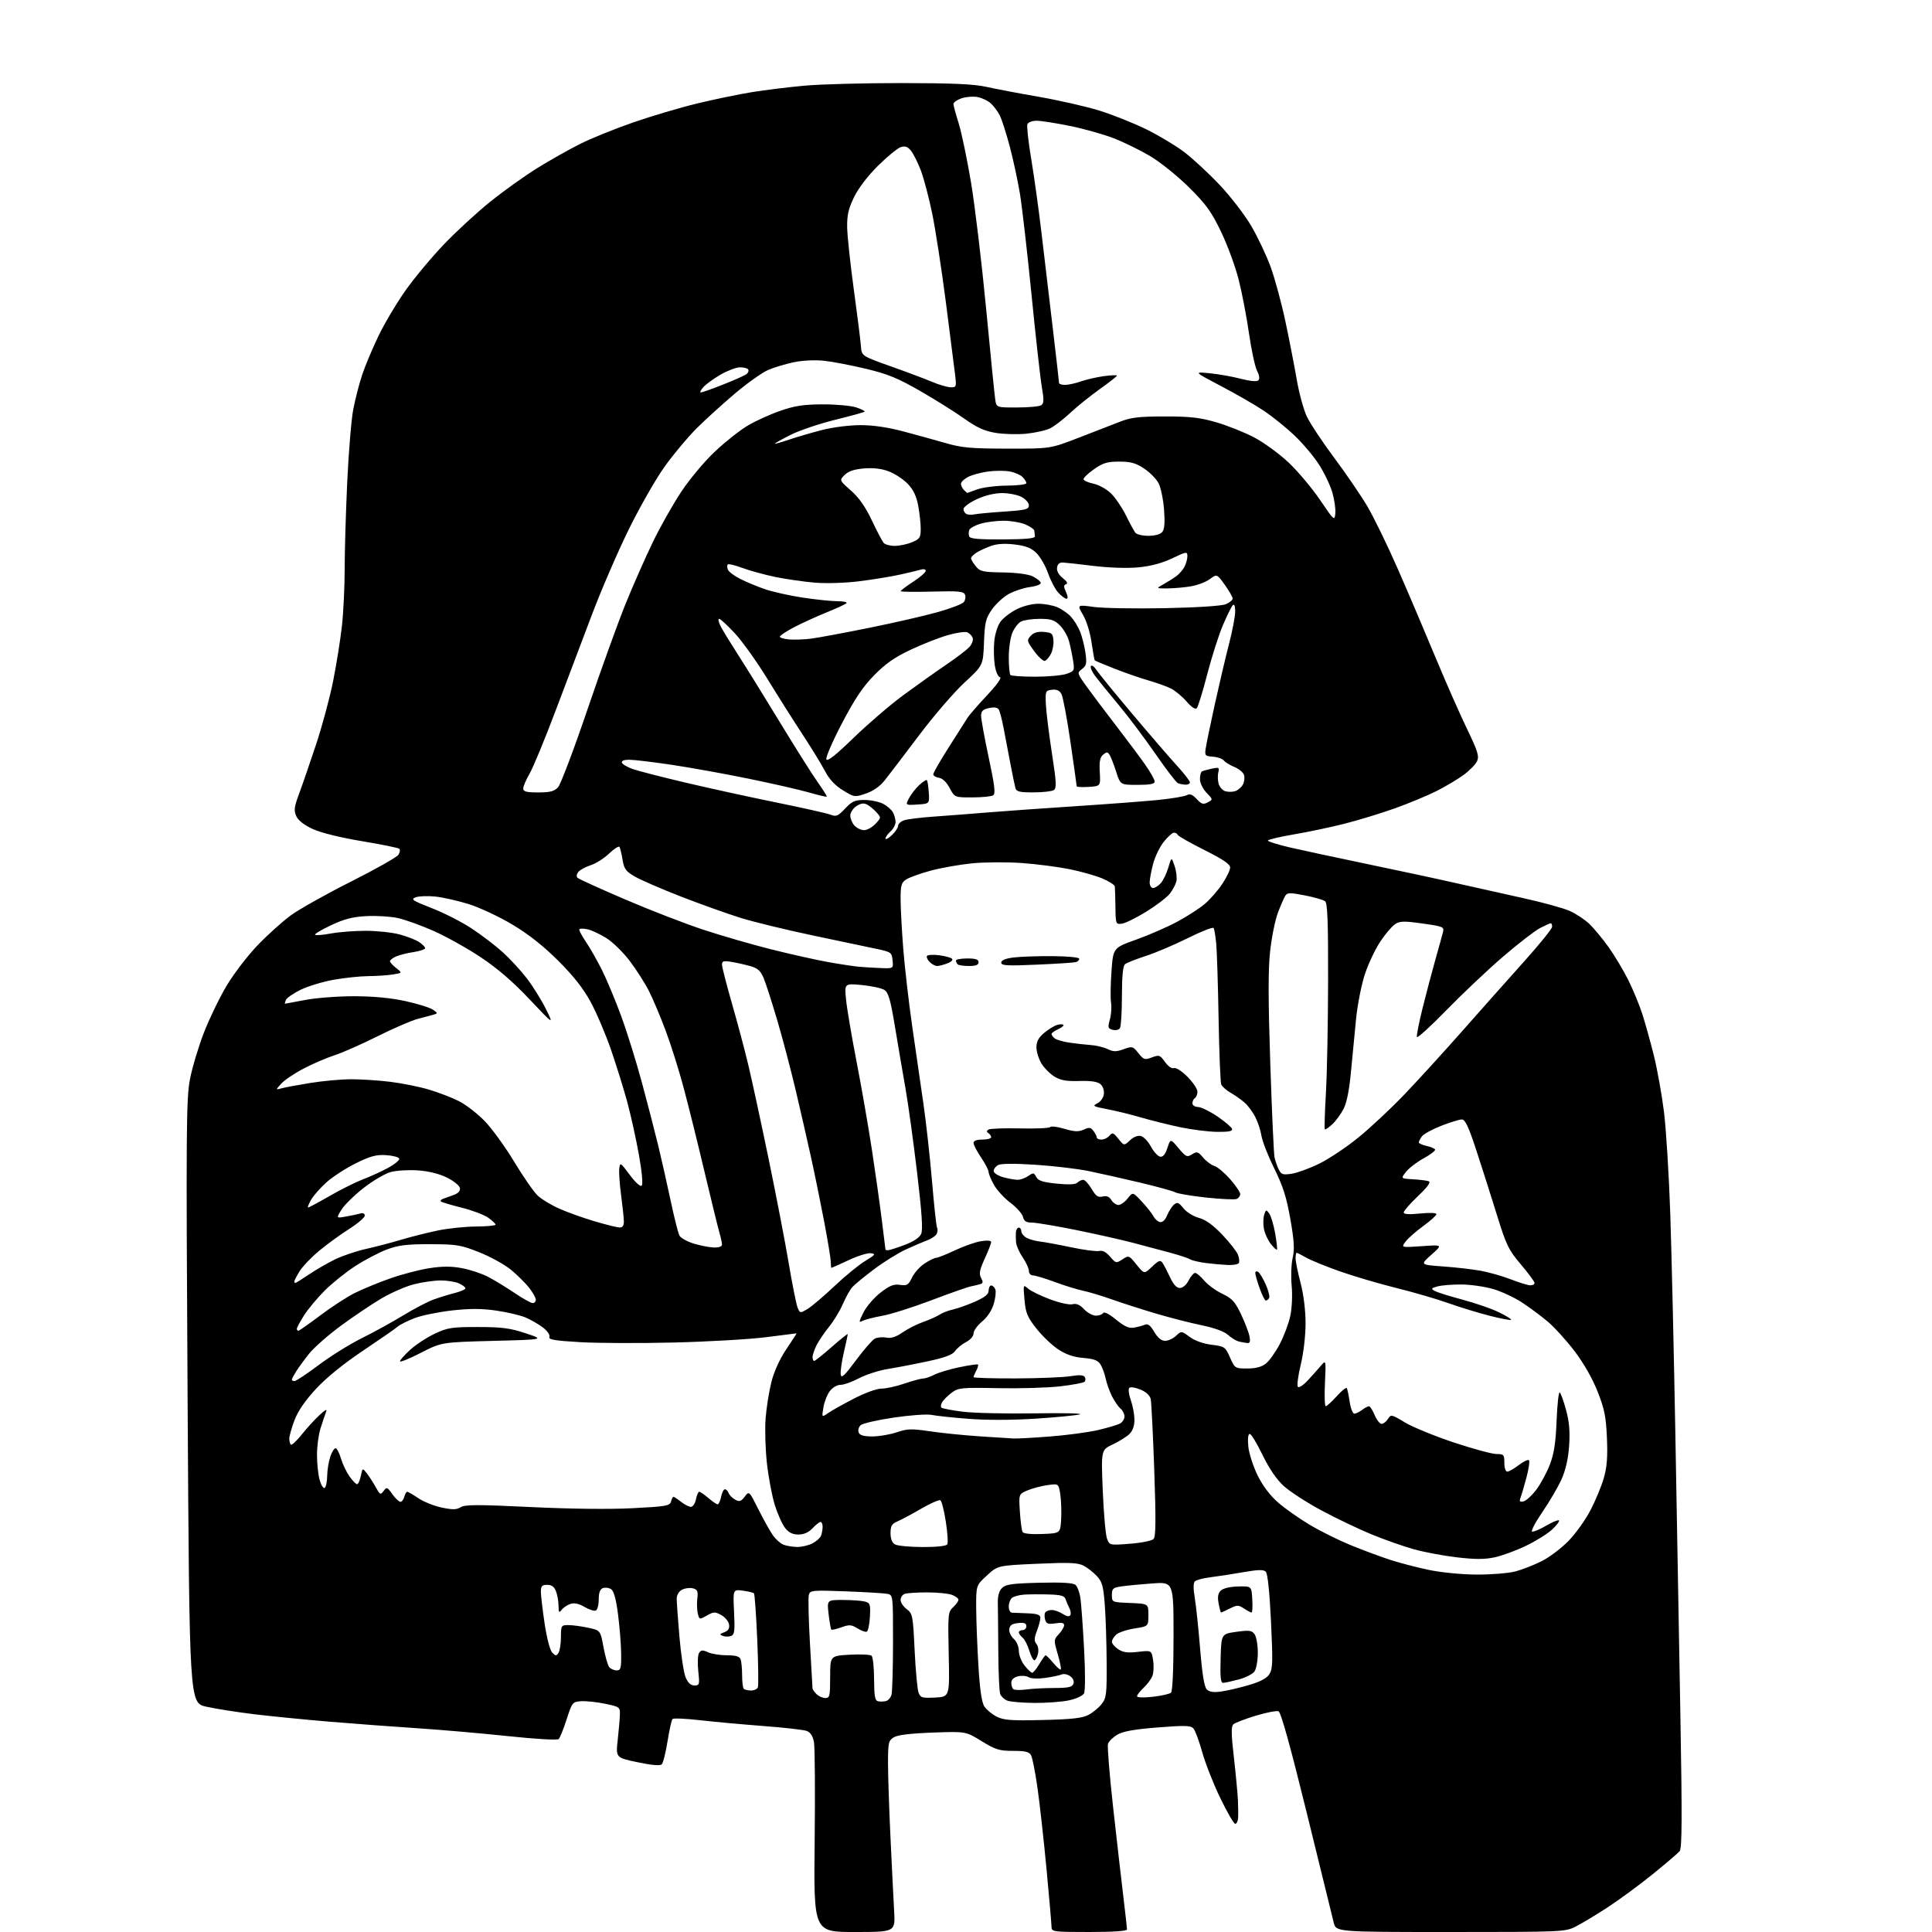 <?xml version="1.0" encoding="UTF-8" standalone="no"?>
<svg 
  version="1.1" 
  xmlns="http://www.w3.org/2000/svg" 
  xmlns:xlink="http://www.w3.org/1999/xlink" 
  xmlns:svg="http://www.w3.org/2000/svg"
  xmlns:rdf="http://www.w3.org/1999/02/22-rdf-syntax-ns#"
  xmlns:cc="http://creativecommons.org/ns#"
  xmlns:dc="http://purl.org/dc/elements/1.1/"
  viewBox="0 0 768 768"
  width="768"
  height="768"
>
<style>svg {background-color: white; }</style>"
<path stroke="none" fill="black" fill-rule="evenodd" d="M339.67,768.00C323.45,768.00 323.45,768.00 323.84,732.03C324.06,712.25 323.93,694.46 323.56,692.49C323.11,690.09 322.17,688.63 320.70,688.08C319.49,687.62 311.75,686.74 303.50,686.12C295.25,685.49 283.89,684.46 278.26,683.81C272.63,683.17 267.72,682.95 267.34,683.33C266.96,683.70 266.07,687.69 265.36,692.18C264.64,696.67 263.61,700.79 263.06,701.34C262.41,701.99 259.14,701.71 253.42,700.51C244.77,698.70 244.77,698.70 245.56,691.60C245.99,687.69 246.38,683.15 246.42,681.50C246.50,678.62 246.25,678.45 240.50,677.26C237.20,676.58 232.93,676.13 231.00,676.26C227.60,676.49 227.43,676.70 225.25,683.45C224.01,687.28 222.59,690.81 222.10,691.30C221.59,691.81 213.10,691.32 201.86,690.13C191.21,689.01 175.07,687.60 166.00,687.01C156.93,686.42 141.40,685.26 131.50,684.44C121.60,683.62 107.89,682.26 101.03,681.43C94.18,680.60 85.58,679.25 81.93,678.42C75.29,676.91 75.29,676.91 74.58,557.20C73.94,448.60 74.03,436.71 75.52,429.00C76.42,424.32 78.93,415.96 81.09,410.41C83.25,404.86 87.31,396.49 90.11,391.80C92.90,387.11 98.41,379.92 102.34,375.82C106.28,371.71 112.20,366.37 115.50,363.94C118.80,361.51 129.56,355.46 139.40,350.51C149.25,345.55 157.79,340.73 158.37,339.80C158.95,338.86 159.12,337.79 158.75,337.41C158.37,337.04 151.69,335.68 143.91,334.38C135.39,332.97 127.60,331.05 124.38,329.57C120.92,327.99 118.58,326.17 117.79,324.45C116.76,322.19 116.93,320.84 118.85,315.64C120.11,312.26 123.13,303.49 125.58,296.14C128.03,288.79 131.12,277.31 132.44,270.64C133.77,263.96 135.33,254.13 135.93,248.79C136.52,243.45 137.00,233.32 137.01,226.29C137.01,219.26 137.47,203.72 138.02,191.76C138.58,179.81 139.65,166.76 140.42,162.76C141.18,158.77 142.78,152.57 143.97,149.00C145.15,145.43 148.08,138.45 150.47,133.50C152.86,128.55 157.67,120.45 161.16,115.51C164.65,110.56 171.55,102.28 176.50,97.10C181.45,91.93 189.84,84.22 195.14,79.97C200.44,75.73 208.81,69.76 213.74,66.72C218.66,63.67 226.25,59.39 230.60,57.21C234.94,55.03 244.41,51.20 251.64,48.69C258.86,46.18 270.34,42.78 277.14,41.13C283.94,39.49 293.77,37.45 299.00,36.61C304.23,35.77 313.68,34.61 320.00,34.04C326.32,33.47 343.65,33.01 358.50,33.02C378.55,33.04 387.17,33.42 392.00,34.51C395.57,35.31 405.02,37.11 413.00,38.49C420.98,39.88 431.77,42.34 437.00,43.96C442.23,45.59 450.55,48.90 455.50,51.32C460.45,53.74 467.27,57.82 470.65,60.37C474.03,62.93 480.38,68.80 484.75,73.42C489.13,78.04 494.81,85.41 497.38,89.80C499.95,94.18 503.43,101.54 505.11,106.14C506.79,110.74 509.45,120.58 511.02,128.00C512.59,135.43 514.60,145.78 515.50,151.00C516.39,156.22 518.17,162.75 519.45,165.50C520.74,168.25 525.60,175.60 530.25,181.83C534.91,188.06 540.84,196.73 543.44,201.10C546.03,205.46 551.55,216.79 555.70,226.27C559.85,235.74 566.54,251.46 570.58,261.19C574.62,270.92 580.24,283.68 583.07,289.55C587.45,298.62 588.06,300.58 587.15,302.58C586.56,303.87 584.14,306.34 581.79,308.06C579.43,309.78 574.58,312.67 571.00,314.47C567.42,316.27 560.00,319.36 554.50,321.32C549.00,323.29 540.00,326.04 534.50,327.43C529.00,328.83 519.89,330.75 514.25,331.70C508.61,332.66 504.00,333.75 504.00,334.14C504.00,334.52 507.94,335.75 512.75,336.87C517.56,337.98 531.40,340.95 543.50,343.47C555.60,345.98 571.35,349.36 578.50,350.99C585.65,352.61 597.77,355.32 605.42,357.00C613.08,358.68 621.41,360.97 623.92,362.08C626.44,363.19 630.00,365.54 631.83,367.30C633.65,369.06 637.08,373.20 639.44,376.50C641.80,379.80 645.30,385.65 647.23,389.50C649.15,393.35 651.66,399.43 652.82,403.00C653.97,406.57 656.04,414.01 657.42,419.52C658.79,425.03 660.61,435.15 661.46,442.02C662.31,448.88 663.44,467.10 663.96,482.50C664.48,497.90 665.39,537.27 665.98,570.00C666.58,602.73 667.48,653.10 667.98,681.95C668.70,722.48 668.63,734.74 667.70,735.86C667.04,736.65 662.19,740.80 656.92,745.06C651.65,749.33 643.55,755.28 638.92,758.29C634.29,761.29 628.61,764.71 626.29,765.87C622.18,767.95 620.99,768.00 576.58,768.00C531.08,768.00 531.08,768.00 530.17,764.25C529.68,762.19 524.86,742.57 519.46,720.65C512.94,694.12 509.18,680.62 508.23,680.26C507.44,679.96 503.36,680.75 499.15,682.03C494.94,683.31 490.96,684.84 490.30,685.43C489.37,686.26 489.41,689.19 490.48,698.50C491.23,705.10 491.95,712.75 492.09,715.50C492.22,718.25 492.25,721.51 492.16,722.75C492.07,723.99 491.56,725.00 491.02,725.00C490.48,725.00 487.80,720.39 485.08,714.75C482.35,709.11 479.12,700.90 477.90,696.50C476.68,692.10 475.10,687.86 474.39,687.08C473.30,685.89 471.00,685.83 460.19,686.69C450.84,687.43 446.43,688.22 444.15,689.57C442.41,690.60 440.75,692.23 440.44,693.20C440.13,694.17 441.04,705.43 442.46,718.23C443.88,731.03 445.71,747.00 446.52,753.73C447.33,760.45 448.00,766.41 448.00,766.98C448.00,767.63 442.56,768.00 433.00,768.00C418.73,768.00 418.00,767.90 418.00,766.03C418.00,764.94 417.09,754.48 415.99,742.78C414.88,731.07 413.26,716.55 412.39,710.51C411.52,704.46 410.39,698.72 409.87,697.76C409.13,696.37 407.62,696.00 402.71,696.00C397.25,696.00 395.74,695.53 390.19,692.12C383.88,688.24 383.88,688.24 370.69,688.73C361.81,689.06 356.77,689.68 355.25,690.63C353.19,691.93 353.00,692.80 353.00,700.89C353.00,705.75 353.44,719.13 353.99,730.62C354.53,742.10 355.18,755.21 355.44,759.75C355.90,768.00 355.90,768.00 339.67,768.00zM414.50,683.73C426.05,683.45 430.23,682.99 432.66,681.71C434.40,680.79 436.76,678.85 437.91,677.39C439.82,674.96 439.99,673.49 439.91,660.62C439.87,652.85 439.53,642.60 439.16,637.83C438.60,630.48 438.12,628.75 436.00,626.49C434.62,625.01 432.25,623.16 430.72,622.37C428.47,621.19 425.01,621.05 412.28,621.62C396.61,622.32 396.61,622.32 392.30,626.29C388.00,630.25 388.00,630.25 388.05,639.38C388.08,644.39 388.48,654.69 388.94,662.25C389.51,671.71 390.25,676.74 391.30,678.34C392.14,679.62 394.33,681.44 396.16,682.37C398.98,683.81 401.85,684.03 414.50,683.73zM352.16,676.21C353.07,675.99 354.08,674.84 354.39,673.66C354.71,672.47 354.98,663.07 354.99,652.77C355.00,634.14 354.99,634.04 352.75,633.58C351.51,633.33 344.11,632.88 336.31,632.59C323.16,632.08 322.08,632.18 321.54,633.88C321.22,634.89 321.41,643.54 321.96,653.11C322.52,662.67 322.98,670.81 322.99,671.18C322.99,671.55 323.71,672.56 324.57,673.43C325.44,674.29 327.01,675.00 328.07,675.00C329.82,675.00 330.00,674.23 330.00,666.61C330.00,658.22 330.00,658.22 337.75,657.77C342.01,657.53 345.93,657.71 346.46,658.18C347.00,658.65 347.45,662.84 347.46,667.49C347.49,674.17 347.81,676.01 349.00,676.27C349.82,676.46 351.25,676.43 352.16,676.21zM411.20,676.94C406.42,676.90 401.55,676.49 400.39,676.02C399.23,675.55 397.97,674.38 397.60,673.41C397.23,672.44 396.89,664.87 396.84,656.58C396.79,648.28 396.70,639.59 396.65,637.26C396.58,634.45 397.14,632.43 398.31,631.26C399.77,629.80 402.28,629.44 413.08,629.17C421.95,628.94 426.55,629.21 427.50,630.00C428.27,630.64 429.17,633.04 429.49,635.33C429.82,637.62 430.47,646.70 430.94,655.50C431.44,664.80 431.43,672.20 430.91,673.16C430.42,674.09 427.77,675.31 424.96,675.91C422.18,676.51 415.99,676.97 411.20,676.94zM371.74,674.80C377.50,674.50 377.50,674.50 377.13,657.68C376.78,641.60 376.86,640.78 378.88,638.89C380.05,637.81 381.00,636.48 381.00,635.94C381.00,635.39 379.85,634.51 378.43,633.98C377.02,633.44 372.56,633.00 368.52,633.00C364.47,633.00 360.45,633.27 359.58,633.61C358.71,633.94 358.00,635.03 358.00,636.02C358.00,637.02 359.10,638.66 360.44,639.67C362.77,641.41 362.92,642.18 363.58,656.00C363.96,663.98 364.66,671.54 365.13,672.80C365.91,674.89 366.52,675.07 371.74,674.80zM458.25,674.50C461.69,674.11 464.95,673.37 465.50,672.85C466.11,672.27 466.50,663.41 466.50,650.35C466.50,628.81 466.50,628.81 458.00,629.44C453.32,629.78 447.81,630.32 445.75,630.62C442.42,631.11 442.00,631.49 442.00,634.04C442.00,636.91 442.00,636.91 449.25,637.21C456.50,637.50 456.50,637.50 456.50,641.99C456.50,646.48 456.50,646.48 451.00,647.34C447.98,647.81 444.71,648.90 443.75,649.75C442.79,650.61 442.00,651.90 442.00,652.63C442.00,653.36 443.14,654.70 444.53,655.61C446.46,656.88 448.31,657.12 452.40,656.64C457.75,656.01 457.75,656.01 458.37,659.94C458.72,662.10 458.60,664.91 458.11,666.18C457.61,667.46 456.04,669.59 454.61,670.92C453.17,672.26 452.00,673.76 452.00,674.27C452.00,674.81 454.59,674.91 458.25,674.50zM485.32,672.42C487.62,672.11 492.54,670.97 496.24,669.90C500.89,668.55 503.48,667.20 504.56,665.55C505.93,663.46 506.02,660.78 505.24,644.55C504.68,632.83 503.91,625.51 503.18,624.78C502.29,623.89 500.17,623.93 494.25,624.97C489.99,625.72 484.14,626.62 481.25,626.97C478.36,627.32 475.54,628.06 474.99,628.61C474.34,629.26 474.32,631.50 474.92,635.05C475.43,638.05 476.40,647.17 477.06,655.31C477.89,665.52 478.72,670.57 479.71,671.56C480.71,672.57 482.39,672.83 485.32,672.42zM298.56,672.00C299.78,672.00 301.01,671.42 301.28,670.72C301.55,670.01 301.43,661.44 301.01,651.67C300.59,641.90 300.00,633.67 299.71,633.37C299.41,633.07 297.41,632.60 295.27,632.31C291.37,631.79 291.37,631.79 291.80,640.74C292.16,648.32 291.98,649.79 290.62,650.32C289.73,650.66 288.25,650.65 287.34,650.30C285.93,649.76 286.02,649.54 287.91,648.84C289.47,648.26 290.04,647.35 289.82,645.79C289.64,644.57 288.26,642.88 286.74,642.03C284.23,640.64 283.70,640.66 280.99,642.20C278.05,643.88 278.00,643.87 277.40,641.45C277.06,640.10 276.97,637.41 277.19,635.47C277.54,632.49 277.26,631.85 275.40,631.38C274.18,631.08 272.24,631.33 271.09,631.95C269.86,632.61 269.00,634.06 269.00,635.48C269.00,636.81 269.49,643.65 270.09,650.70C270.69,657.74 271.80,664.96 272.54,666.75C273.48,668.99 274.57,670.00 276.05,670.00C278.07,670.00 278.16,669.66 277.57,664.25C277.23,661.09 277.38,657.85 277.90,657.06C278.68,655.88 279.34,655.83 281.48,656.81C282.92,657.46 286.27,658.00 288.94,658.00C292.44,658.00 293.96,658.44 294.39,659.58C294.73,660.45 295.00,663.30 295.00,665.92C295.00,668.53 295.30,670.97 295.67,671.33C296.03,671.70 297.34,672.00 298.56,672.00zM407.89,671.60C410.30,671.27 415.38,671.00 419.17,671.00C424.64,671.00 426.19,670.66 426.69,669.36C427.08,668.34 426.60,667.18 425.44,666.33C424.41,665.58 422.87,665.25 422.03,665.62C421.19,665.99 418.25,666.60 415.50,667.00C412.58,667.41 409.84,667.29 408.90,666.71C408.02,666.16 406.11,666.01 404.65,666.37C403.00,666.79 402.00,667.72 402.00,668.85C402.00,669.85 402.34,671.01 402.75,671.43C403.16,671.85 405.48,671.92 407.89,671.60zM486.21,668.96C485.23,668.99 485.00,666.70 485.21,659.25C485.50,649.51 485.50,649.51 491.46,648.68C496.60,647.96 497.59,648.09 498.71,649.62C499.42,650.59 500.00,653.91 500.00,657.00C500.00,660.16 499.40,663.43 498.64,664.48C497.89,665.50 495.08,666.91 492.39,667.62C489.70,668.33 486.92,668.93 486.21,668.96zM410.28,664.94C410.71,664.98 412.00,663.42 413.13,661.50C414.27,659.58 415.41,658.00 415.66,658.00C415.92,658.00 417.28,659.37 418.69,661.04C420.10,662.72 421.44,663.89 421.68,663.65C421.92,663.41 421.37,660.65 420.46,657.52C418.85,651.97 418.86,651.78 420.90,649.60C422.06,648.37 423.00,646.78 423.00,646.05C423.00,645.11 422.02,644.90 419.55,645.30C416.73,645.76 415.98,645.50 415.48,643.94C415.15,642.88 415.15,641.56 415.49,641.01C415.84,640.45 417.01,640.00 418.09,640.00C419.18,640.00 421.14,640.70 422.44,641.55C423.95,642.54 425.04,642.74 425.44,642.10C425.79,641.54 425.64,640.28 425.11,639.29C424.58,638.31 423.90,636.71 423.60,635.75C423.17,634.35 421.79,633.96 416.78,633.82C413.33,633.72 408.93,633.75 407.01,633.89C405.10,634.03 402.96,634.62 402.26,635.20C401.57,635.77 401.00,637.31 401.00,638.62C401.00,639.93 401.56,641.03 402.25,641.07C402.94,641.11 405.75,641.23 408.50,641.32C412.16,641.45 413.51,641.90 413.56,643.00C413.60,643.83 412.99,646.19 412.20,648.26C411.07,651.24 411.03,652.33 412.00,653.50C412.70,654.34 412.95,656.05 412.59,657.49C412.25,658.87 411.59,660.00 411.14,660.00C410.69,660.00 409.79,658.25 409.15,656.12C408.51,653.98 407.32,651.68 406.50,651.00C405.67,650.31 405.00,649.36 405.00,648.88C405.00,648.39 405.68,648.00 406.50,648.00C407.32,648.00 408.00,647.30 408.00,646.44C408.00,645.28 407.16,644.95 404.75,645.19C402.36,645.42 401.42,646.04 401.21,647.56C401.04,648.69 401.83,650.44 402.96,651.46C404.13,652.52 405.00,654.56 405.00,656.25C405.00,657.86 406.01,660.47 407.25,662.04C408.49,663.61 409.85,664.91 410.28,664.94zM245.12,664.00C246.78,664.00 246.99,663.22 246.91,657.25C246.87,653.54 246.30,646.50 245.66,641.61C244.86,635.46 244.00,632.40 242.89,631.70C242.00,631.14 240.54,630.96 239.64,631.31C238.50,631.74 238.00,633.15 238.00,635.89C238.00,638.13 237.47,640.01 236.77,640.24C236.09,640.47 234.08,639.80 232.30,638.75C230.15,637.48 228.31,637.09 226.79,637.57C225.53,637.97 223.96,639.01 223.29,639.90C222.24,641.27 222.06,641.04 222.03,638.32C222.01,636.56 221.56,633.98 221.02,632.57C220.33,630.75 219.31,630.00 217.52,630.00C215.44,630.00 215.00,630.47 215.01,632.75C215.01,634.26 215.69,639.99 216.51,645.47C217.39,651.30 218.65,656.08 219.55,656.97C220.90,658.33 221.18,658.33 222.02,657.00C222.54,656.17 222.98,653.36 222.98,650.75C223.00,646.16 223.10,646.00 225.95,646.00C227.57,646.00 231.10,646.47 233.79,647.05C238.67,648.10 238.67,648.10 239.90,654.78C240.58,658.45 241.61,662.03 242.19,662.73C242.77,663.43 244.09,664.00 245.12,664.00zM344.50,648.64C343.95,648.81 342.28,648.19 340.78,647.26C338.42,645.80 337.59,645.75 334.46,646.88C332.47,647.60 330.67,648.01 330.46,647.79C330.24,647.57 329.76,644.83 329.39,641.70C328.72,636.00 328.72,636.00 335.11,636.01C338.63,636.02 342.53,636.30 343.80,636.64C345.89,637.20 346.07,637.75 345.80,642.80C345.63,645.85 345.05,648.48 344.50,648.64zM485.39,641.00C485.23,641.00 484.79,639.39 484.42,637.41C483.93,634.83 484.17,633.40 485.26,632.31C486.19,631.38 488.85,630.74 492.14,630.65C497.50,630.50 497.50,630.50 497.80,635.75C497.97,638.64 497.84,641.00 497.52,641.00C497.19,641.00 495.84,640.28 494.50,639.41C492.28,637.95 491.80,637.95 488.88,639.41C487.13,640.28 485.56,641.00 485.39,641.00zM587.00,625.92C592.81,625.95 599.73,625.38 602.50,624.64C605.25,623.90 609.95,622.05 612.95,620.53C615.95,619.01 620.69,615.42 623.49,612.56C626.28,609.70 630.20,604.24 632.19,600.43C634.19,596.62 636.58,590.85 637.52,587.62C638.79,583.21 639.11,579.21 638.78,571.62C638.42,563.18 637.81,560.12 635.08,553.18C633.05,548.04 629.57,541.92 625.97,537.18C622.76,532.96 617.97,527.66 615.32,525.42C612.67,523.17 608.02,519.72 605.00,517.74C601.98,515.76 596.80,513.35 593.50,512.40C590.20,511.44 584.58,510.63 581.00,510.61C577.42,510.58 573.16,510.91 571.51,511.35C568.86,512.07 568.73,512.27 570.34,513.17C571.34,513.73 576.28,515.28 581.33,516.62C586.37,517.96 592.89,520.21 595.81,521.63C598.73,523.05 600.92,524.41 600.68,524.65C600.43,524.90 596.57,524.17 592.09,523.02C587.62,521.88 580.25,519.63 575.73,518.01C571.20,516.40 561.88,513.68 555.00,511.98C548.12,510.27 538.00,507.29 532.50,505.34C527.00,503.40 521.01,500.95 519.19,499.90C517.37,498.86 515.69,498.00 515.44,498.00C515.20,498.00 515.01,499.01 515.02,500.25C515.03,501.49 515.92,505.88 517.00,510.00C518.21,514.60 518.97,520.79 518.98,526.00C518.98,530.98 518.19,537.81 517.06,542.50C516.00,546.90 515.49,550.87 515.93,551.31C516.37,551.76 518.10,550.63 519.79,548.81C521.48,546.99 523.82,544.38 524.99,543.00C527.12,540.50 527.12,540.50 526.69,549.75C526.45,554.84 526.59,559.00 527.01,559.00C527.43,559.00 529.38,557.22 531.35,555.04C533.32,552.86 535.13,551.39 535.37,551.79C535.61,552.18 536.13,554.64 536.52,557.25C536.91,559.86 537.74,561.99 538.36,561.97C538.99,561.95 540.37,561.28 541.44,560.47C542.51,559.66 543.74,559.00 544.18,559.00C544.62,559.00 545.63,560.58 546.44,562.50C547.24,564.42 548.49,566.00 549.21,566.00C549.93,566.00 551.07,565.13 551.73,564.06C552.91,562.18 553.13,562.22 558.48,565.44C561.52,567.27 570.24,570.85 577.87,573.39C585.50,575.92 593.14,578.00 594.87,578.00C597.78,578.00 598.00,578.24 598.00,581.50C598.00,583.48 598.50,585.00 599.16,585.00C599.79,585.00 601.85,583.83 603.72,582.40C605.60,580.97 607.43,580.09 607.78,580.45C608.14,580.81 607.70,583.89 606.80,587.30C605.90,590.71 604.83,594.33 604.43,595.35C603.87,596.80 604.11,597.13 605.56,596.85C606.57,596.65 608.85,594.59 610.62,592.28C612.39,589.96 614.84,585.46 616.06,582.28C617.75,577.90 618.41,573.65 618.77,564.77C619.03,558.31 619.59,553.25 620.01,553.51C620.43,553.76 621.56,556.90 622.53,560.47C623.82,565.22 624.14,569.05 623.75,574.73C623.39,579.88 622.38,584.36 620.75,588.00C619.40,591.02 615.98,596.88 613.16,601.00C610.34,605.12 608.48,608.65 609.03,608.84C609.58,609.02 612.08,607.97 614.59,606.50C617.10,605.03 619.41,604.08 619.72,604.38C620.02,604.69 618.80,606.32 617.00,608.00C615.20,609.68 610.52,612.60 606.59,614.49C602.66,616.38 597.06,618.44 594.14,619.06C590.18,619.91 586.37,619.91 579.17,619.07C573.85,618.45 566.18,617.01 562.11,615.88C558.05,614.75 550.54,612.11 545.42,610.02C540.30,607.93 531.28,603.62 525.36,600.45C519.45,597.28 512.65,592.87 510.25,590.66C507.43,588.06 504.46,583.69 501.85,578.32C499.64,573.74 497.36,570.00 496.79,570.00C496.14,570.00 495.93,571.89 496.22,574.98C496.49,577.71 498.14,582.87 499.89,586.44C501.95,590.62 504.86,594.47 508.09,597.30C510.84,599.70 516.56,603.72 520.80,606.23C525.03,608.74 532.33,612.35 537.00,614.26C541.67,616.16 548.55,618.73 552.28,619.95C556.00,621.18 562.98,623.01 567.78,624.02C572.88,625.09 580.86,625.88 587.00,625.92zM316.80,614.94C318.61,614.97 321.37,614.34 322.93,613.54C324.48,612.73 326.04,611.35 326.38,610.46C326.72,609.56 327.00,607.97 327.00,606.92C327.00,605.86 326.63,605.00 326.17,605.00C325.72,605.00 324.29,606.12 323.00,607.50C321.43,609.17 319.58,610.00 317.40,610.00C315.07,610.00 313.55,609.25 312.07,607.36C310.93,605.91 309.09,601.78 307.97,598.18C306.86,594.58 305.46,587.10 304.85,581.57C304.25,576.03 304.01,568.06 304.34,563.87C304.66,559.67 305.69,553.18 306.62,549.45C307.69,545.19 309.91,540.31 312.57,536.34C314.91,532.85 316.75,530.01 316.66,530.02C316.57,530.03 311.10,530.72 304.50,531.56C297.90,532.39 281.48,533.34 268.00,533.67C254.53,534.00 237.73,533.94 230.68,533.53C220.43,532.94 217.97,532.52 218.39,531.42C218.70,530.63 217.55,529.01 215.71,527.62C213.94,526.29 210.82,524.50 208.76,523.66C206.71,522.81 201.53,521.60 197.25,520.98C191.54,520.14 186.87,520.13 179.73,520.92C174.38,521.52 167.70,522.88 164.89,523.95C162.08,525.02 159.04,526.54 158.14,527.32C157.24,528.11 151.01,532.43 144.30,536.92C136.50,542.15 129.75,547.63 125.59,552.12C121.23,556.84 118.42,560.95 117.04,564.61C115.92,567.62 115.00,570.88 115.00,571.87C115.00,572.86 115.28,573.94 115.61,574.28C115.95,574.62 117.92,572.78 119.99,570.20C122.05,567.61 125.22,564.15 127.03,562.50C129.59,560.15 130.14,559.94 129.53,561.50C129.11,562.60 128.14,565.48 127.38,567.91C126.62,570.33 126.00,575.06 126.01,578.41C126.01,581.76 126.48,586.20 127.06,588.28C127.64,590.35 128.53,591.79 129.05,591.47C129.57,591.15 130.03,589.00 130.06,586.69C130.09,584.39 130.65,580.92 131.31,579.00C131.96,577.08 132.93,575.59 133.45,575.69C133.97,575.80 134.92,577.67 135.56,579.85C136.21,582.03 137.73,585.21 138.94,586.91C140.15,588.61 141.50,590.00 141.94,590.00C142.39,590.00 143.05,588.54 143.42,586.75C144.10,583.50 144.10,583.50 145.80,585.64C146.73,586.82 148.33,589.29 149.34,591.13C151.04,594.22 151.28,594.34 152.49,592.69C153.70,591.02 153.94,591.11 155.96,593.95C157.16,595.63 158.60,597.00 159.16,597.00C159.73,597.00 160.42,596.10 160.71,595.00C161.00,593.90 161.53,593.00 161.88,593.00C162.24,593.00 164.23,594.15 166.30,595.56C168.38,596.97 172.55,598.64 175.58,599.28C179.94,600.19 181.51,600.16 183.16,599.13C184.85,598.07 189.94,598.06 210.87,599.07C226.57,599.83 242.26,600.01 251.37,599.54C264.76,598.86 266.29,598.59 266.74,596.89C267.01,595.85 267.45,595.00 267.71,595.00C267.97,595.00 269.33,595.90 270.73,597.00C272.13,598.10 273.90,599.00 274.66,599.00C275.42,599.00 276.32,597.65 276.65,596.00C276.98,594.35 277.57,593.00 277.97,593.00C278.37,593.00 280.00,594.12 281.59,595.50C283.19,596.87 284.85,598.00 285.27,598.00C285.70,598.00 286.32,596.65 286.65,595.00C286.98,593.35 287.66,592.00 288.16,592.00C288.65,592.00 289.33,592.69 289.65,593.53C289.97,594.37 291.15,595.55 292.27,596.15C293.96,597.05 294.61,596.84 296.05,594.93C297.79,592.63 297.79,592.63 301.52,600.06C303.57,604.15 306.15,608.77 307.25,610.33C308.35,611.88 310.20,613.54 311.37,614.01C312.54,614.49 314.98,614.90 316.80,614.94zM366.69,614.97C372.24,614.99 376.15,614.57 376.55,613.92C376.92,613.32 376.66,609.27 375.98,604.90C375.31,600.53 374.34,596.71 373.83,596.39C373.32,596.08 369.89,597.58 366.20,599.72C362.52,601.86 358.26,604.14 356.75,604.78C354.50,605.74 354.00,606.59 354.00,609.43C354.00,611.68 354.62,613.26 355.75,613.92C356.71,614.48 361.64,614.95 366.69,614.97zM449.23,613.66C453.75,613.31 457.92,612.47 458.57,611.77C459.46,610.81 459.52,604.10 458.84,584.50C458.34,570.20 457.70,557.46 457.43,556.18C457.11,554.71 455.62,553.32 453.33,552.37C451.36,551.54 449.36,551.24 448.90,551.70C448.45,552.15 448.71,554.32 449.49,556.51C450.27,558.71 450.93,562.19 450.96,564.25C450.98,566.71 450.31,568.69 449.01,569.99C447.91,571.09 444.92,572.97 442.36,574.17C437.70,576.36 437.70,576.36 438.37,592.67C438.74,601.64 439.50,610.17 440.05,611.64C441.06,614.29 441.07,614.29 449.23,613.66zM414.34,609.79C421.50,609.50 421.50,609.50 421.82,604.00C421.99,600.98 421.85,596.53 421.49,594.13C420.84,589.75 420.84,589.75 416.44,590.35C414.02,590.68 410.45,591.62 408.50,592.43C404.96,593.91 404.96,593.91 405.42,600.95C405.66,604.81 406.16,608.45 406.52,609.03C406.91,609.66 410.08,609.97 414.34,609.79zM403.00,571.83C404.38,571.90 410.90,571.53 417.50,571.02C424.10,570.51 432.62,569.36 436.44,568.48C440.25,567.59 444.19,566.43 445.19,565.90C446.18,565.37 447.00,564.10 447.00,563.09C447.00,562.07 446.29,560.66 445.43,559.94C444.56,559.22 443.04,557.03 442.05,555.07C441.06,553.11 439.92,549.92 439.52,548.00C439.13,546.08 438.20,543.55 437.46,542.38C436.44,540.76 434.83,540.15 430.65,539.80C426.83,539.49 423.82,538.47 420.70,536.42C418.24,534.82 414.33,531.09 412.01,528.15C408.37,523.53 407.72,521.95 407.25,516.65C406.72,510.63 406.75,510.54 408.65,512.22C409.71,513.16 413.62,515.08 417.34,516.47C421.12,517.90 425.07,518.77 426.32,518.46C427.90,518.06 429.26,518.64 430.95,520.45C432.27,521.85 434.37,523.00 435.62,523.00C436.86,523.00 438.17,522.53 438.53,521.95C438.92,521.32 440.95,522.36 443.64,524.56C447.01,527.32 448.76,528.10 450.80,527.75C452.28,527.49 454.23,526.97 455.12,526.59C456.29,526.08 457.31,526.86 458.83,529.44C460.24,531.82 461.67,533.00 463.15,533.00C464.37,533.00 466.33,532.10 467.50,531.00C469.62,529.01 469.62,529.01 472.93,531.45C474.95,532.94 478.32,534.15 481.62,534.56C486.81,535.21 487.08,535.39 488.95,539.62C490.86,543.94 490.96,544.00 495.81,544.00C499.16,544.00 501.51,543.38 503.19,542.06C504.55,541.00 507.03,537.51 508.72,534.31C510.40,531.12 512.30,526.04 512.93,523.02C513.58,519.92 513.81,514.72 513.45,511.02C513.11,507.44 513.29,502.50 513.85,500.07C514.65,496.60 514.45,493.22 512.93,484.57C511.42,475.95 510.01,471.50 506.54,464.50C504.10,459.55 501.81,453.72 501.46,451.55C501.12,449.37 500.01,446.00 499.01,444.05C498.01,442.10 496.14,439.55 494.85,438.39C493.56,437.24 491.05,435.46 489.28,434.45C487.51,433.43 485.79,431.91 485.45,431.05C485.12,430.20 484.65,418.48 484.41,405.00C484.18,391.52 483.75,378.08 483.47,375.11C483.18,372.15 482.72,369.35 482.44,368.90C482.15,368.44 477.55,370.24 472.21,372.90C466.87,375.56 459.35,378.76 455.50,380.00C451.65,381.25 447.94,382.71 447.25,383.26C446.38,383.94 446.00,387.78 445.98,395.87C445.98,402.27 445.62,408.05 445.20,408.71C444.78,409.38 443.48,409.68 442.32,409.37C440.42,408.88 440.31,408.46 441.19,405.27C441.73,403.32 441.94,400.32 441.66,398.61C441.38,396.90 441.46,391.29 441.83,386.14C442.50,376.78 442.50,376.78 451.64,373.52C456.66,371.73 464.02,368.52 467.99,366.38C471.95,364.25 476.91,361.04 479.00,359.26C481.09,357.47 484.20,353.91 485.90,351.33C487.61,348.76 489.00,345.84 489.00,344.84C489.00,343.53 486.12,341.57 478.75,337.89C473.11,335.07 468.35,332.36 468.17,331.88C467.98,331.40 467.31,331.00 466.67,331.00C466.03,331.00 464.21,332.62 462.64,334.59C461.06,336.56 459.15,340.50 458.40,343.34C457.64,346.18 457.02,349.51 457.01,350.75C457.01,351.99 457.61,353.00 458.35,353.00C459.08,353.00 460.47,352.14 461.43,351.08C462.38,350.03 463.73,347.23 464.43,344.86C465.70,340.57 465.70,340.57 466.95,344.34C467.63,346.41 467.93,349.13 467.62,350.39C467.30,351.65 466.12,353.85 464.99,355.29C463.86,356.72 459.69,359.91 455.72,362.37C451.75,364.82 447.38,366.98 446.00,367.17C443.55,367.49 443.50,367.37 443.40,360.50C443.35,356.65 443.24,352.99 443.15,352.37C443.07,351.75 440.86,350.34 438.25,349.22C435.64,348.11 429.74,346.44 425.14,345.51C420.54,344.58 411.99,343.48 406.14,343.06C400.29,342.65 391.45,342.70 386.50,343.18C381.55,343.67 374.12,344.98 370.00,346.09C365.88,347.20 361.49,348.78 360.25,349.58C358.31,350.84 358.00,351.91 358.00,357.32C358.00,360.78 358.47,369.65 359.05,377.05C359.63,384.45 361.24,398.38 362.62,408.00C364.01,417.62 366.01,431.48 367.08,438.80C368.14,446.11 369.68,459.98 370.50,469.63C371.31,479.27 372.21,487.53 372.49,487.99C372.77,488.44 372.75,489.49 372.43,490.32C372.12,491.14 370.43,492.35 368.68,493.00C366.93,493.66 363.02,495.33 360.00,496.73C356.98,498.12 351.35,501.62 347.50,504.51C343.65,507.40 339.74,510.60 338.82,511.63C337.90,512.66 336.21,515.67 335.07,518.33C333.93,520.99 331.48,525.04 329.63,527.33C327.77,529.62 325.52,532.94 324.62,534.70C323.73,536.46 323.00,538.60 323.00,539.45C323.00,540.30 323.29,541.00 323.64,541.00C323.99,541.00 327.14,538.49 330.64,535.42C334.14,532.34 337.00,530.07 337.00,530.35C337.00,530.64 336.30,533.89 335.45,537.57C334.59,541.25 334.03,545.22 334.20,546.38C334.44,548.07 335.66,546.94 340.22,540.80C343.36,536.57 346.74,532.67 347.73,532.14C348.71,531.62 350.76,531.42 352.28,531.71C354.23,532.09 356.14,531.49 358.77,529.66C360.82,528.24 364.52,526.37 366.98,525.50C369.45,524.63 372.38,523.33 373.50,522.59C374.62,521.86 377.03,520.93 378.87,520.53C380.71,520.12 384.65,518.72 387.61,517.41C391.55,515.66 393.00,514.49 393.00,513.01C393.00,511.91 393.46,511.00 394.03,511.00C394.60,511.00 395.33,511.71 395.67,512.58C396.00,513.44 395.71,516.03 395.03,518.33C394.28,520.86 392.46,523.61 390.40,525.32C388.53,526.88 387.00,529.00 387.00,530.05C387.00,531.14 385.75,532.60 384.06,533.47C382.44,534.30 380.47,535.92 379.67,537.05C378.62,538.56 375.70,539.66 368.86,541.12C363.71,542.23 356.57,543.60 353.00,544.18C349.43,544.75 344.25,546.41 341.50,547.86C338.75,549.31 335.43,550.50 334.11,550.50C332.73,550.50 330.93,551.56 329.84,553.02C328.80,554.41 327.66,557.33 327.31,559.51C326.66,563.47 326.66,563.47 329.08,561.78C330.41,560.85 335.00,558.27 339.28,556.05C343.80,553.70 348.45,552.00 350.38,552.00C352.20,552.00 356.30,551.10 359.50,550.00C362.70,548.90 366.03,548.00 366.91,547.99C367.78,547.99 369.80,547.31 371.40,546.48C372.99,545.65 377.46,544.30 381.33,543.50C385.20,542.69 388.54,542.21 388.76,542.43C388.98,542.65 388.68,543.74 388.08,544.85C387.49,545.96 387.00,547.12 387.00,547.43C387.00,547.75 394.54,547.97 403.75,547.94C412.96,547.91 422.75,547.51 425.50,547.06C428.94,546.49 430.72,546.58 431.21,547.36C431.60,547.98 431.56,548.84 431.13,549.27C430.70,549.70 426.33,550.52 421.42,551.09C416.52,551.66 405.44,551.99 396.82,551.82C382.31,551.53 380.94,551.66 378.40,553.55C376.89,554.68 375.19,556.34 374.61,557.25C374.04,558.16 373.86,559.19 374.21,559.54C374.55,559.89 378.36,560.62 382.67,561.17C386.98,561.71 399.83,562.01 411.24,561.83C422.64,561.65 430.74,561.83 429.24,562.24C427.73,562.65 419.75,563.42 411.50,563.95C402.30,564.54 392.05,564.56 385.00,564.01C378.68,563.52 372.06,562.81 370.30,562.44C368.54,562.07 361.79,562.55 355.30,563.51C348.81,564.46 342.88,565.83 342.11,566.55C341.35,567.26 341.00,568.55 341.33,569.42C341.77,570.56 343.29,571.00 346.79,571.00C349.46,571.00 353.81,570.26 356.46,569.36C360.66,567.93 362.33,567.88 369.57,568.95C374.13,569.63 382.96,570.53 389.18,570.95C395.41,571.36 401.62,571.76 403.00,571.83zM117.09,549.00C117.69,549.00 122.00,546.13 126.68,542.62C131.36,539.11 139.00,534.34 143.66,532.03C148.32,529.72 155.74,525.65 160.15,522.97C164.55,520.29 170.03,517.42 172.33,516.59C174.62,515.75 178.41,514.59 180.75,514.00C183.09,513.41 185.00,512.56 185.00,512.12C185.00,511.68 183.85,510.80 182.45,510.16C181.05,509.52 177.77,509.00 175.16,509.00C172.55,509.00 167.74,509.70 164.46,510.54C161.18,511.39 155.35,513.95 151.50,516.23C147.65,518.51 140.41,523.39 135.40,527.08C130.40,530.77 124.75,535.75 122.84,538.15C120.94,540.54 118.62,543.72 117.69,545.21C116.76,546.71 116.00,548.17 116.00,548.46C116.00,548.76 116.49,549.00 117.09,549.00zM167.25,537.79C162.71,540.12 159.00,541.62 159.00,541.13C159.00,540.64 160.86,538.55 163.13,536.50C165.40,534.45 169.79,531.58 172.88,530.14C177.94,527.76 179.65,527.50 190.00,527.51C199.55,527.52 202.77,527.94 209.00,530.01C216.50,532.49 216.50,532.49 196.00,533.02C175.50,533.56 175.50,533.56 167.25,537.79zM495.88,533.88C495.12,533.82 493.60,533.55 492.50,533.28C491.40,533.02 489.45,531.83 488.17,530.65C486.70,529.29 482.83,527.88 477.67,526.81C473.18,525.88 465.00,523.79 459.50,522.16C454.00,520.53 446.12,518.00 442.00,516.54C437.88,515.08 432.70,513.52 430.50,513.08C428.30,512.63 423.30,511.09 419.38,509.64C415.46,508.19 411.52,507.00 410.63,507.00C409.73,507.00 409.00,506.20 409.00,505.23C409.00,504.26 407.90,501.85 406.56,499.87C405.22,497.90 404.02,495.21 403.90,493.89C403.79,492.58 403.76,490.71 403.84,489.75C403.93,488.79 404.45,488.00 405.00,488.00C405.55,488.00 406.00,488.66 406.00,489.46C406.00,490.27 406.95,491.44 408.10,492.06C409.26,492.68 411.63,493.33 413.35,493.52C415.08,493.71 420.69,494.74 425.81,495.82C430.94,496.90 435.98,497.56 437.02,497.28C438.26,496.96 439.74,497.74 441.28,499.54C443.57,502.20 443.72,502.23 446.20,500.61C448.71,498.96 448.80,498.99 451.80,502.72C454.84,506.50 454.84,506.50 457.97,503.52C460.61,501.00 461.26,500.77 462.12,502.02C462.68,502.83 464.03,505.41 465.12,507.75C466.44,510.60 467.73,512.00 469.02,512.00C470.15,512.00 471.59,510.76 472.50,509.00C473.35,507.35 474.52,506.00 475.09,506.00C475.66,506.00 477.28,507.37 478.68,509.04C480.09,510.71 483.32,513.07 485.87,514.29C489.77,516.15 490.94,517.43 493.31,522.40C494.85,525.65 496.37,529.58 496.68,531.15C497.09,533.20 496.87,533.97 495.88,533.88zM118.60,529.00C118.93,529.00 122.81,526.28 127.23,522.95C131.64,519.62 137.79,515.62 140.88,514.06C143.97,512.50 150.33,509.88 155.00,508.23C159.68,506.58 166.71,504.73 170.63,504.13C175.76,503.33 179.38,503.32 183.58,504.10C186.79,504.69 191.46,506.24 193.96,507.53C196.46,508.83 201.20,511.71 204.50,513.94C207.80,516.17 211.06,518.00 211.75,518.00C212.44,518.00 213.00,517.40 213.00,516.66C213.00,515.92 211.80,513.79 210.34,511.91C208.87,510.03 205.61,506.81 203.09,504.73C200.56,502.66 194.90,499.54 190.50,497.79C183.17,494.88 181.54,494.61 171.00,494.59C161.71,494.57 158.41,494.97 153.84,496.67C150.73,497.83 145.08,500.79 141.28,503.25C137.49,505.70 131.98,510.11 129.05,513.05C126.12,515.98 122.43,520.41 120.86,522.89C119.29,525.36 118.00,527.75 118.00,528.20C118.00,528.64 118.27,529.00 118.60,529.00zM342.83,525.09C341.33,525.89 341.38,525.47 343.22,521.75C344.37,519.41 347.41,515.88 349.96,513.89C353.65,511.02 355.24,510.38 357.76,510.75C360.56,511.16 361.11,510.83 362.54,507.85C363.42,505.99 365.68,503.47 367.56,502.24C369.44,501.01 371.50,500.00 372.14,500.00C372.78,500.00 376.15,498.66 379.62,497.02C383.09,495.38 387.75,493.74 389.97,493.39C392.43,492.99 394.00,493.14 394.00,493.75C394.00,494.31 392.85,497.27 391.44,500.34C389.40,504.81 389.11,506.33 389.99,507.98C390.83,509.54 390.78,510.13 389.79,510.43C389.08,510.66 387.38,511.06 386.00,511.34C384.62,511.61 377.53,514.10 370.23,516.88C362.93,519.65 354.17,522.43 350.76,523.04C347.34,523.66 343.78,524.58 342.83,525.09zM320.96,520.37C322.58,519.41 327.42,515.31 331.70,511.26C335.99,507.21 341.52,502.69 344.00,501.20C347.95,498.83 348.22,498.46 346.21,498.18C344.95,498.00 340.96,499.23 337.35,500.93C333.73,502.62 330.66,504.00 330.51,504.00C330.37,504.00 330.25,502.96 330.25,501.69C330.25,500.42 329.05,493.11 327.59,485.44C326.12,477.77 323.79,466.32 322.39,460.00C321.00,453.68 318.27,441.75 316.33,433.50C314.38,425.25 311.06,412.65 308.95,405.50C306.84,398.35 304.41,390.83 303.56,388.80C302.34,385.89 301.21,384.87 298.26,384.04C296.19,383.46 292.81,382.70 290.75,382.36C287.64,381.85 287.00,382.04 287.00,383.45C287.00,384.39 288.78,391.31 290.94,398.83C293.11,406.35 296.06,417.45 297.50,423.50C298.94,429.55 302.54,446.20 305.50,460.50C308.46,474.80 312.07,493.48 313.50,502.00C314.94,510.52 316.54,518.54 317.06,519.80C317.99,522.07 318.06,522.08 320.96,520.37zM503.18,517.00C502.79,517.00 501.69,514.80 500.73,512.12C499.78,509.43 499.00,506.70 499.00,506.06C499.00,505.41 499.50,505.19 500.11,505.57C500.73,505.95 502.10,508.23 503.17,510.64C504.23,513.05 504.83,515.47 504.49,516.01C504.16,516.56 503.56,517.00 503.18,517.00zM608.25,510.93C609.21,510.97 610.00,510.56 610.00,510.01C610.00,509.47 607.56,506.15 604.58,502.64C599.66,496.84 598.79,495.03 595.02,482.88C592.74,475.52 589.07,463.99 586.86,457.25C583.77,447.86 582.43,445.00 581.11,445.00C580.16,445.00 576.48,446.13 572.94,447.51C569.40,448.89 565.94,450.78 565.25,451.70C564.56,452.63 564.00,453.71 564.00,454.11C564.00,454.51 565.34,455.14 566.99,455.50C568.63,455.86 570.19,456.50 570.46,456.93C570.72,457.36 568.72,458.92 566.01,460.40C563.30,461.87 560.12,464.30 558.94,465.79C556.80,468.50 556.80,468.50 561.65,468.78C564.32,468.93 567.14,469.29 567.92,469.56C568.89,469.91 567.57,471.75 563.67,475.47C560.55,478.44 558.00,481.36 558.00,481.96C558.00,482.71 560.06,482.84 564.50,482.39C568.26,482.00 571.00,482.11 571.00,482.64C571.00,483.15 568.64,485.28 565.75,487.38C562.86,489.48 559.70,492.26 558.73,493.57C556.95,495.94 556.95,495.94 565.23,495.37C573.50,494.79 573.50,494.79 569.00,498.78C564.50,502.77 564.50,502.77 573.50,503.42C578.45,503.77 585.18,504.54 588.46,505.12C591.73,505.71 597.13,507.23 600.46,508.52C603.78,509.81 607.29,510.89 608.25,510.93zM117.40,510.00C117.62,510.00 120.08,508.47 122.87,506.59C125.65,504.71 130.31,502.02 133.22,500.60C136.12,499.19 141.65,497.33 145.50,496.47C149.35,495.61 155.65,493.96 159.50,492.80C163.35,491.65 169.88,490.01 174.00,489.15C178.12,488.30 184.99,487.58 189.25,487.56C193.51,487.53 197.00,487.20 197.00,486.82C197.00,486.45 195.69,485.20 194.08,484.06C192.47,482.91 187.70,481.11 183.48,480.06C179.26,479.00 175.56,477.89 175.26,477.59C174.96,477.29 175.34,476.82 176.11,476.55C176.87,476.28 178.77,475.59 180.32,475.03C182.20,474.34 183.04,473.41 182.82,472.25C182.65,471.29 180.33,469.43 177.68,468.11C174.63,466.60 170.42,465.55 166.18,465.25C162.51,464.99 157.63,465.28 155.33,465.90C153.04,466.52 148.16,469.39 144.49,472.27C140.82,475.14 136.87,479.03 135.72,480.90C133.62,484.29 133.62,484.29 137.56,483.59C139.73,483.21 142.29,482.66 143.25,482.38C144.31,482.07 145.00,482.40 145.00,483.23C145.00,483.98 142.20,486.37 138.77,488.55C135.34,490.72 130.00,494.61 126.89,497.19C123.78,499.76 120.29,503.42 119.12,505.30C117.95,507.19 117.00,509.02 117.00,509.37C117.00,509.72 117.18,510.00 117.40,510.00zM488.19,502.86C486.16,502.78 482.25,502.44 479.50,502.09C476.75,501.75 473.89,501.08 473.15,500.61C472.40,500.14 468.80,498.95 465.15,497.97C461.49,496.99 454.91,495.24 450.52,494.07C446.13,492.90 435.94,490.61 427.87,488.97C419.81,487.34 411.86,486.00 410.21,486.00C407.92,486.00 407.08,485.46 406.64,483.71C406.33,482.45 404.09,479.94 401.67,478.13C399.25,476.32 396.31,473.12 395.14,471.03C393.96,468.94 392.99,466.61 392.98,465.86C392.97,465.11 391.62,462.52 389.98,460.10C388.34,457.68 387.00,455.09 387.00,454.35C387.00,453.47 388.23,453.00 390.50,453.00C392.43,453.00 394.00,452.58 394.00,452.06C394.00,451.54 393.50,450.81 392.89,450.43C392.10,449.94 392.12,449.55 392.97,449.02C393.62,448.62 399.29,448.41 405.57,448.56C411.85,448.71 417.21,448.46 417.49,448.02C417.76,447.58 420.29,447.89 423.11,448.72C427.18,449.91 428.76,449.97 430.82,449.03C433.02,448.03 433.62,448.12 434.71,449.62C435.42,450.59 436.00,451.75 436.00,452.19C436.00,452.64 436.84,453.00 437.88,453.00C438.91,453.00 440.34,452.30 441.05,451.44C442.19,450.07 442.60,450.21 444.58,452.69C446.82,455.50 446.82,455.50 449.19,453.29C450.65,451.91 452.31,451.27 453.55,451.59C454.65,451.88 456.44,453.77 457.52,455.80C458.61,457.82 460.24,459.62 461.15,459.79C462.30,460.01 463.19,458.96 464.05,456.35C465.29,452.60 465.29,452.60 468.48,456.41C471.43,459.91 471.86,460.11 473.85,458.86C475.81,457.64 476.25,457.76 478.26,460.16C479.49,461.63 481.50,463.12 482.71,463.47C483.93,463.82 486.74,466.18 488.96,468.70C491.18,471.22 493.00,473.91 493.00,474.67C493.00,475.44 492.34,476.32 491.54,476.62C490.73,476.93 485.29,476.67 479.44,476.04C473.59,475.41 468.06,474.47 467.15,473.96C466.24,473.44 459.88,471.69 453.00,470.06C446.12,468.43 436.98,466.38 432.68,465.50C428.38,464.61 418.95,463.50 411.72,463.02C403.48,462.47 397.92,462.51 396.80,463.11C395.81,463.64 395.00,464.71 395.00,465.49C395.00,466.27 396.67,467.37 398.75,467.95C400.81,468.52 403.41,468.99 404.53,468.99C405.64,469.00 407.53,468.31 408.73,467.48C410.72,466.08 410.99,466.12 411.93,467.87C412.73,469.37 414.54,469.95 420.07,470.51C424.85,470.99 427.54,470.86 428.29,470.11C428.90,469.50 429.94,469.00 430.60,469.00C431.26,469.00 432.76,470.62 433.93,472.60C435.63,475.49 436.50,476.09 438.31,475.64C439.88,475.24 440.93,475.66 441.79,477.04C442.46,478.12 443.74,479.00 444.61,479.00C445.49,479.00 447.13,477.83 448.26,476.40C450.30,473.80 450.30,473.80 453.89,477.65C455.87,479.77 457.95,482.40 458.52,483.49C459.08,484.59 460.26,485.62 461.13,485.79C462.11,485.98 463.20,484.94 463.97,483.08C464.65,481.42 465.89,479.50 466.73,478.81C467.98,477.77 468.61,478.02 470.43,480.31C471.64,481.83 474.38,483.53 476.56,484.12C479.26,484.85 482.19,486.95 485.85,490.79C488.79,493.87 491.61,497.47 492.11,498.78C492.61,500.09 492.76,501.58 492.45,502.08C492.14,502.59 490.22,502.94 488.19,502.86zM352.96,497.00C353.49,497.00 356.45,496.06 359.53,494.90C363.10,493.57 365.51,491.99 366.16,490.54C366.92,488.89 366.48,482.27 364.53,465.89C363.07,453.58 360.99,438.55 359.92,432.50C358.85,426.45 356.97,415.48 355.76,408.12C353.95,397.23 353.16,394.51 351.52,393.49C350.41,392.80 346.40,391.94 342.60,391.57C335.70,390.91 335.70,390.91 336.30,397.21C336.63,400.67 338.52,411.82 340.49,422.00C342.47,432.18 345.21,447.93 346.59,457.00C347.97,466.07 349.75,478.68 350.54,485.00C351.34,491.32 351.99,496.61 351.99,496.75C352.00,496.89 352.43,497.00 352.96,497.00zM507.60,496.74C507.39,496.94 506.29,495.91 505.14,494.45C503.99,492.99 502.77,490.31 502.43,488.49C502.09,486.66 502.13,484.15 502.53,482.90C503.20,480.79 503.34,480.75 504.53,482.37C505.23,483.33 506.29,486.87 506.89,490.24C507.48,493.61 507.80,496.53 507.60,496.74zM283.75,495.90C285.75,495.96 287.00,495.52 287.00,494.74C287.00,494.05 286.54,491.91 285.98,489.99C285.42,488.07 282.72,477.05 279.98,465.50C277.25,453.95 273.50,438.88 271.65,432.00C269.81,425.12 266.61,415.01 264.54,409.51C262.48,404.02 259.54,397.04 258.00,394.01C256.47,390.97 253.07,385.63 250.45,382.15C247.83,378.66 243.62,374.52 241.09,372.94C238.57,371.36 235.23,369.78 233.68,369.44C232.13,369.09 230.62,369.05 230.33,369.33C230.04,369.62 231.14,371.80 232.77,374.18C234.40,376.56 237.31,381.65 239.24,385.50C241.17,389.35 244.63,397.63 246.93,403.91C249.24,410.19 252.95,422.11 255.19,430.41C257.43,438.71 260.35,450.00 261.68,455.50C263.01,461.00 265.24,470.89 266.63,477.47C268.03,484.06 269.58,490.22 270.09,491.17C270.60,492.11 273.14,493.54 275.75,494.34C278.36,495.14 281.96,495.84 283.75,495.90zM246.25,487.95C247.43,487.98 248.00,487.24 248.00,485.66C248.00,484.37 247.51,479.71 246.92,475.30C246.33,470.88 245.99,466.06 246.17,464.57C246.49,461.95 246.62,462.03 250.35,467.04C252.65,470.13 254.56,471.84 255.10,471.30C255.64,470.76 255.18,465.80 253.96,458.95C252.83,452.65 250.75,443.23 249.33,438.00C247.91,432.77 245.00,423.43 242.87,417.23C240.73,411.04 237.08,402.49 234.76,398.23C231.82,392.84 227.90,387.88 221.83,381.83C215.95,375.98 210.05,371.33 203.62,367.49C198.38,364.37 190.59,360.72 186.30,359.39C182.01,358.05 176.03,356.70 173.00,356.39C169.97,356.08 166.46,356.22 165.19,356.70C163.17,357.48 163.97,358.01 171.59,360.98C176.39,362.84 183.50,366.46 187.40,369.03C191.31,371.59 196.88,375.84 199.79,378.47C202.70,381.11 207.03,385.79 209.40,388.88C211.78,391.97 215.18,397.43 216.96,401.00C220.19,407.50 220.19,407.50 210.51,397.25C203.91,390.25 197.75,384.95 191.13,380.54C185.79,376.98 177.36,372.27 172.39,370.07C167.42,367.86 160.98,365.55 158.08,364.92C155.17,364.30 149.58,363.96 145.65,364.17C140.20,364.45 136.86,365.32 131.60,367.79C127.81,369.57 124.95,371.28 125.25,371.59C125.56,371.89 128.41,371.66 131.59,371.07C134.77,370.48 141.00,370.01 145.43,370.01C149.87,370.02 155.89,370.66 158.81,371.44C161.73,372.22 165.22,373.57 166.56,374.45C167.90,375.33 169.00,376.43 169.00,376.91C169.00,377.38 166.92,378.09 164.37,378.47C161.82,378.85 158.67,379.65 157.37,380.24C156.07,380.84 155.00,381.67 155.00,382.09C155.00,382.51 156.11,383.73 157.47,384.80C159.95,386.75 159.95,386.75 156.22,387.36C154.18,387.70 149.80,388.00 146.50,388.02C143.20,388.05 136.96,388.70 132.64,389.47C128.32,390.24 122.40,392.04 119.49,393.46C116.58,394.89 113.94,396.72 113.63,397.53C113.32,398.34 113.16,399.00 113.28,399.00C113.40,399.00 117.03,398.32 121.34,397.50C125.65,396.67 134.42,396.01 140.84,396.02C148.63,396.04 155.41,396.69 161.28,397.98C166.10,399.05 170.98,400.57 172.11,401.37C174.06,402.73 174.07,402.84 172.34,403.35C171.33,403.64 168.50,404.40 166.05,405.03C163.60,405.67 156.40,408.78 150.05,411.95C143.70,415.12 136.03,418.51 133.00,419.48C129.97,420.45 124.51,422.79 120.86,424.69C117.21,426.58 113.16,429.29 111.86,430.71C109.50,433.30 109.50,433.30 112.00,432.61C113.38,432.22 118.55,431.27 123.50,430.47C128.45,429.68 135.66,429.03 139.53,429.02C143.39,429.01 150.37,429.46 155.03,430.02C159.69,430.58 166.64,431.98 170.47,433.12C174.31,434.26 179.69,436.33 182.43,437.72C185.17,439.11 189.75,442.64 192.61,445.57C195.47,448.50 200.74,455.75 204.33,461.70C207.91,467.64 212.12,473.71 213.67,475.20C215.23,476.68 219.15,479.06 222.38,480.49C225.61,481.92 231.91,484.17 236.38,485.49C240.85,486.81 245.29,487.92 246.25,487.95zM122.49,480.00C122.82,480.00 126.69,477.92 131.09,475.39C135.49,472.85 141.43,469.89 144.29,468.80C147.16,467.72 151.65,465.67 154.28,464.24C156.90,462.82 158.89,461.17 158.70,460.58C158.50,459.98 156.16,459.36 153.49,459.19C149.56,458.94 147.28,459.55 141.50,462.40C137.57,464.34 132.37,467.70 129.93,469.86C127.49,472.01 124.69,475.18 123.69,476.89C122.70,478.60 122.16,480.00 122.49,480.00zM513.47,466.58C515.69,466.24 520.65,464.42 524.50,462.53C528.35,460.63 535.33,455.97 540.00,452.16C544.67,448.36 552.77,440.79 558.00,435.35C563.23,429.90 573.65,418.49 581.16,409.98C588.68,401.46 599.81,388.94 605.91,382.14C612.01,375.34 617.00,369.16 617.00,368.39C617.00,367.63 616.76,367.00 616.46,367.00C616.16,367.00 614.25,367.86 612.21,368.91C610.17,369.96 603.55,375.08 597.50,380.27C591.45,385.47 581.34,395.02 575.04,401.49C568.74,407.96 563.43,412.79 563.24,412.22C563.05,411.66 564.06,406.54 565.47,400.85C566.88,395.16 569.18,386.45 570.58,381.50C571.98,376.55 573.36,371.56 573.64,370.41C574.13,368.48 573.53,368.24 565.49,367.11C558.07,366.07 556.48,366.11 554.55,367.38C553.31,368.19 550.67,371.30 548.69,374.29C546.70,377.27 543.97,383.04 542.61,387.11C541.24,391.17 539.65,399.23 539.06,405.00C538.48,410.77 537.56,420.34 537.01,426.26C536.37,433.24 535.35,438.34 534.11,440.76C533.06,442.82 531.03,445.59 529.60,446.92C528.17,448.25 526.84,449.15 526.63,448.92C526.43,448.69 526.62,442.20 527.07,434.50C527.52,426.80 527.91,406.72 527.94,389.87C527.99,366.51 527.70,359.01 526.75,358.25C526.06,357.71 522.43,356.66 518.68,355.93C512.81,354.79 511.73,354.81 510.94,356.05C510.43,356.85 509.10,359.89 507.99,362.82C506.88,365.74 505.49,372.65 504.89,378.15C504.09,385.46 504.11,397.56 504.96,422.83C505.59,441.90 506.35,458.62 506.63,460.00C506.92,461.38 507.67,463.55 508.30,464.84C509.30,466.90 509.92,467.11 513.47,466.58zM483.83,449.93C480.35,449.89 473.68,449.05 469.00,448.06C464.32,447.06 457.35,445.33 453.50,444.19C449.65,443.06 443.67,441.59 440.21,440.93C434.51,439.84 434.13,439.62 436.21,438.59C437.53,437.94 438.63,436.36 438.80,434.89C438.98,433.40 438.39,431.74 437.40,430.92C436.25,429.96 433.56,429.58 429.05,429.71C423.95,429.87 421.63,429.46 419.18,427.97C417.42,426.89 415.09,424.55 413.99,422.76C412.90,420.97 412.01,418.08 412.00,416.34C412.00,414.05 412.83,412.48 414.99,410.66C416.64,409.27 418.93,407.84 420.07,407.48C421.21,407.11 422.40,407.07 422.70,407.37C423.01,407.68 422.08,408.46 420.63,409.12C419.18,409.78 418.00,410.64 418.00,411.04C418.00,411.43 418.56,412.21 419.25,412.77C419.94,413.32 422.52,414.08 425.00,414.45C427.48,414.83 431.30,415.26 433.50,415.41C435.70,415.56 438.76,416.29 440.30,417.03C442.61,418.13 443.73,418.14 446.67,417.07C450.10,415.84 450.35,415.90 452.53,418.64C454.64,421.28 455.05,421.41 457.90,420.34C460.78,419.26 461.14,419.38 463.11,422.15C464.36,423.90 465.81,424.90 466.64,424.59C467.45,424.28 469.74,425.74 472.02,428.02C474.21,430.21 476.00,432.87 476.00,433.94C476.00,435.01 475.55,436.16 475.00,436.50C474.45,436.84 474.00,437.77 474.00,438.56C474.00,439.37 474.98,440.02 476.25,440.05C477.49,440.08 480.94,441.77 483.93,443.80C486.91,445.84 489.54,448.06 489.76,448.75C490.06,449.67 488.47,449.98 483.83,449.93zM350.31,384.83C355.13,385.00 355.13,385.00 354.81,381.75C354.52,378.69 354.18,378.43 349.00,377.31C345.98,376.65 334.62,374.26 323.77,372.00C312.92,369.73 299.64,366.51 294.27,364.83C288.90,363.15 278.20,359.32 270.50,356.32C262.80,353.32 254.63,349.77 252.34,348.44C248.79,346.38 248.08,345.39 247.47,341.76C247.09,339.42 246.54,337.12 246.27,336.66C245.99,336.20 244.13,337.38 242.13,339.29C240.14,341.20 236.85,343.29 234.83,343.93C232.81,344.58 230.60,345.77 229.92,346.59C229.19,347.48 229.05,348.44 229.59,348.95C230.09,349.43 238.60,353.30 248.50,357.54C258.40,361.79 272.40,367.21 279.61,369.58C286.82,371.96 298.97,375.47 306.61,377.39C314.25,379.30 324.32,381.56 329.00,382.40C333.68,383.25 339.30,384.10 341.50,384.30C343.70,384.50 347.67,384.74 350.31,384.83zM372.51,384.00C371.76,384.00 370.43,383.29 369.56,382.42C368.69,381.55 368.21,380.47 368.49,380.01C368.77,379.56 370.91,379.43 373.25,379.72C375.59,380.01 377.91,380.63 378.41,381.09C378.93,381.57 378.16,382.37 376.60,382.96C375.10,383.53 373.26,384.00 372.51,384.00zM385.17,384.00C383.06,384.00 381.03,383.70 380.67,383.33C380.30,382.97 380.00,382.29 380.00,381.83C380.00,381.38 382.02,381.00 384.50,381.00C387.83,381.00 389.00,381.39 389.00,382.50C389.00,383.57 387.91,384.00 385.17,384.00zM412.25,383.46C400.34,383.99 398.00,383.86 398.00,382.67C398.00,381.74 399.62,381.04 402.75,380.63C405.36,380.29 412.34,380.04 418.25,380.08C424.39,380.12 429.00,380.56 429.00,381.10C429.00,381.63 428.44,382.24 427.75,382.45C427.06,382.66 420.09,383.12 412.25,383.46zM354.50,332.00C355.88,330.71 357.00,329.04 357.00,328.30C357.00,327.56 358.01,326.58 359.25,326.12C360.49,325.66 365.77,324.99 371.00,324.63C376.23,324.26 385.84,323.52 392.37,322.98C398.90,322.44 414.65,321.32 427.37,320.49C440.09,319.66 454.93,318.54 460.33,318.00C465.74,317.45 470.90,316.59 471.80,316.09C473.00,315.42 474.03,315.82 475.71,317.63C477.62,319.69 478.31,319.90 480.09,318.95C482.20,317.82 482.20,317.82 479.60,315.11C478.14,313.58 477.00,311.23 477.00,309.75C477.00,308.30 477.34,306.92 477.75,306.68C478.16,306.43 479.93,305.93 481.67,305.56C484.52,304.94 484.79,305.08 484.31,306.92C484.02,308.05 484.05,310.07 484.39,311.42C484.73,312.76 485.90,314.15 487.00,314.50C488.10,314.85 489.90,314.85 491.00,314.50C492.10,314.15 493.48,312.98 494.06,311.89C494.64,310.81 494.85,309.09 494.52,308.07C494.20,307.05 492.49,305.63 490.72,304.90C488.95,304.18 487.05,303.02 486.50,302.32C485.95,301.62 484.00,300.93 482.17,300.80C479.06,300.58 478.86,300.35 479.28,297.53C479.52,295.86 481.15,287.98 482.90,280.00C484.66,272.02 487.19,261.25 488.54,256.05C489.89,250.85 491.00,245.02 491.00,243.10C491.00,240.90 490.65,239.95 490.06,240.55C489.54,241.07 487.76,244.69 486.10,248.59C484.44,252.49 481.64,261.27 479.88,268.09C478.11,274.92 476.25,280.95 475.75,281.50C475.17,282.14 473.71,281.19 471.67,278.85C469.93,276.85 467.14,274.53 465.49,273.70C463.83,272.87 459.78,271.42 456.49,270.47C453.19,269.52 447.12,267.41 443.00,265.79C438.88,264.16 435.36,262.69 435.19,262.52C435.02,262.35 434.45,259.15 433.91,255.40C433.37,251.53 431.91,246.81 430.54,244.47C428.13,240.36 428.13,240.36 434.81,241.27C438.49,241.77 451.18,241.99 463.00,241.76C475.82,241.50 485.61,240.87 487.25,240.19C488.76,239.56 490.00,238.55 490.00,237.94C490.00,237.33 488.59,234.87 486.88,232.48C483.75,228.12 483.75,228.12 480.93,230.21C479.37,231.36 475.94,232.66 473.30,233.09C470.66,233.53 466.48,233.89 464.00,233.90C459.50,233.92 459.50,233.92 462.56,232.21C464.25,231.27 466.54,229.82 467.65,229.00C468.77,228.18 470.20,226.52 470.84,225.32C471.48,224.11 472.00,222.22 472.00,221.11C472.00,219.17 471.74,219.21 465.91,221.97C461.85,223.88 457.36,225.08 452.47,225.54C448.14,225.94 440.88,225.71 434.81,224.97C429.14,224.28 423.60,223.67 422.50,223.61C421.18,223.54 420.40,224.22 420.20,225.63C420.00,226.98 420.84,228.51 422.47,229.79C424.12,231.10 424.59,231.97 423.78,232.24C422.78,232.57 422.77,233.21 423.74,235.33C424.52,237.03 424.59,238.00 423.93,238.00C423.37,238.00 421.91,236.92 420.70,235.61C419.49,234.29 417.66,230.83 416.64,227.92C415.62,225.01 413.56,221.41 412.06,219.91C410.00,217.85 407.93,217.01 403.49,216.46C399.61,215.97 396.45,216.14 394.07,216.97C392.11,217.66 389.49,218.85 388.25,219.63C387.01,220.41 386.00,221.44 386.00,221.91C386.00,222.39 386.84,223.82 387.88,225.09C389.56,227.18 390.64,227.42 398.65,227.55C404.02,227.63 408.71,228.24 410.46,229.09C412.05,229.87 413.51,231.00 413.71,231.61C413.92,232.26 412.15,232.98 409.43,233.35C406.88,233.70 403.04,234.97 400.91,236.17C398.77,237.37 395.78,240.15 394.26,242.34C391.84,245.84 391.46,247.43 391.15,255.41C390.80,264.50 390.80,264.50 383.37,271.36C379.28,275.14 371.14,284.59 365.29,292.36C359.43,300.14 353.31,308.16 351.69,310.20C349.81,312.56 347.11,314.46 344.22,315.44C339.77,316.96 339.62,316.94 335.10,314.17C331.95,312.25 329.68,309.81 327.90,306.43C326.47,303.72 322.42,297.11 318.90,291.76C315.38,286.40 309.14,276.53 305.03,269.82C300.91,263.12 295.13,255.01 292.17,251.81C289.21,248.62 286.37,246.00 285.87,246.00C285.36,246.00 285.65,247.36 286.51,249.03C287.37,250.69 290.54,255.86 293.54,260.52C296.55,265.18 303.98,277.18 310.06,287.18C316.13,297.18 322.86,307.85 325.02,310.89C327.17,313.92 328.80,316.53 328.65,316.68C328.50,316.84 325.26,316.08 321.47,314.99C317.67,313.90 306.90,311.45 297.53,309.53C288.16,307.61 274.43,305.13 267.00,304.02C259.57,302.92 252.00,302.01 250.17,302.01C248.07,302.00 246.98,302.43 247.22,303.17C247.44,303.81 249.39,304.96 251.56,305.72C253.73,306.48 263.15,308.90 272.50,311.10C281.85,313.31 298.05,316.85 308.50,318.98C318.95,321.10 328.67,323.29 330.11,323.84C332.40,324.72 333.10,324.43 335.94,321.42C338.67,318.52 339.84,318.00 343.63,318.00C346.09,318.00 349.41,318.68 351.02,319.51C352.63,320.34 354.40,321.89 354.97,322.94C355.54,324.00 356.00,325.73 356.00,326.78C356.00,327.83 355.10,329.50 354.00,330.50C352.90,331.50 352.00,332.77 352.00,333.33C352.00,333.89 353.12,333.29 354.50,332.00zM343.48,330.00C344.67,330.00 346.70,328.88 347.99,327.51C350.30,325.06 350.30,324.99 348.43,322.92C347.38,321.76 345.70,320.37 344.69,319.84C343.38,319.13 342.18,319.31 340.43,320.45C339.09,321.33 338.00,323.01 338.00,324.19C338.00,325.38 338.74,327.17 339.65,328.17C340.57,329.18 342.29,330.00 343.48,330.00zM364.69,319.81C359.89,320.11 359.89,320.11 361.35,317.31C362.15,315.76 363.98,313.41 365.40,312.08C366.83,310.75 368.20,309.87 368.45,310.12C368.71,310.38 369.05,312.59 369.21,315.04C369.50,319.50 369.50,319.50 364.69,319.81zM386.50,316.98C379.50,316.99 379.50,316.99 377.50,313.25C376.26,310.92 374.65,309.38 373.25,309.18C372.01,309.00 371.00,308.37 371.00,307.77C371.00,307.17 373.76,302.37 377.13,297.09C380.50,291.82 383.83,286.57 384.53,285.44C385.23,284.30 388.74,280.25 392.33,276.44C396.36,272.14 398.33,269.38 397.48,269.19C396.70,269.01 395.81,266.93 395.43,264.38C395.06,261.91 394.97,257.63 395.24,254.87C395.50,252.11 396.60,248.65 397.67,247.18C398.74,245.70 401.60,243.49 404.02,242.25C406.58,240.94 410.24,240.00 412.74,240.00C415.12,240.00 418.51,240.62 420.28,241.37C422.05,242.13 424.49,243.82 425.70,245.13C426.91,246.45 428.55,249.10 429.33,251.01C430.11,252.93 431.07,256.72 431.47,259.43C432.08,263.70 431.90,264.57 430.13,265.93C428.10,267.49 428.12,267.54 431.79,272.69C433.83,275.54 439.08,282.52 443.45,288.19C447.82,293.86 453.10,300.94 455.20,303.92C457.29,306.89 459.00,309.93 459.00,310.67C459.00,311.65 457.20,312.00 452.18,312.00C445.37,312.00 445.37,312.00 443.68,306.75C442.76,303.86 441.58,300.85 441.08,300.06C440.29,298.85 439.90,298.84 438.51,299.99C437.26,301.03 436.94,302.70 437.18,306.93C437.50,312.50 437.50,312.50 432.75,312.80C430.14,312.97 428.00,312.86 428.00,312.56C428.00,312.25 426.89,304.35 425.53,294.99C424.17,285.63 422.56,277.05 421.96,275.92C421.19,274.49 420.07,273.97 418.18,274.19C415.60,274.49 415.51,274.70 415.75,280.00C415.89,283.02 416.97,291.73 418.14,299.35C419.95,311.07 420.07,313.34 418.89,314.09C418.13,314.57 414.49,314.98 410.82,314.98C405.30,315.00 404.05,314.70 403.64,313.25C403.37,312.29 402.47,307.90 401.63,303.50C400.79,299.10 399.58,292.75 398.94,289.38C398.30,286.02 397.44,282.71 397.02,282.03C396.51,281.21 395.19,281.02 393.12,281.47C390.69,282.01 390.00,282.69 390.00,284.54C390.00,285.86 391.36,293.32 393.03,301.14C395.43,312.38 395.79,315.51 394.78,316.16C394.08,316.60 390.35,316.98 386.50,316.98zM213.96,315.00C218.67,315.00 220.32,314.57 221.82,312.97C222.86,311.85 228.10,298.01 233.46,282.22C238.82,266.42 245.68,247.43 248.69,240.00C251.71,232.57 256.58,221.55 259.51,215.50C262.43,209.45 267.52,200.44 270.81,195.48C274.13,190.47 280.09,183.35 284.21,179.48C288.28,175.64 294.14,171.01 297.23,169.18C300.31,167.35 306.12,164.71 310.14,163.32C315.95,161.30 319.42,160.77 327.02,160.74C332.28,160.72 338.28,161.27 340.36,161.95C342.43,162.64 343.93,163.40 343.68,163.65C343.44,163.90 338.12,165.36 331.86,166.91C325.61,168.46 317.68,171.14 314.25,172.88C310.81,174.61 308.00,176.18 308.00,176.36C308.00,176.54 310.59,175.81 313.75,174.74C316.91,173.67 322.83,171.94 326.91,170.90C331.05,169.84 337.72,169.00 342.03,169.00C347.08,169.00 352.98,169.86 359.12,171.50C364.28,172.87 371.88,174.97 376.00,176.16C382.36,178.00 386.08,178.33 400.50,178.34C417.50,178.36 417.50,178.36 428.50,174.12C434.55,171.78 441.98,168.90 445.00,167.72C449.58,165.92 452.58,165.56 463.00,165.55C473.16,165.54 477.00,165.98 483.50,167.87C487.90,169.15 494.65,171.84 498.49,173.85C502.34,175.86 508.51,180.35 512.21,183.84C515.91,187.33 521.54,194.02 524.72,198.71C530.30,206.95 530.51,207.14 530.81,204.10C530.99,202.37 530.44,198.58 529.60,195.68C528.75,192.78 526.32,187.73 524.18,184.45C522.05,181.18 517.65,176.00 514.40,172.94C511.16,169.88 505.80,165.57 502.50,163.35C499.20,161.13 491.55,156.71 485.50,153.54C474.50,147.76 474.50,147.76 480.83,148.37C484.31,148.71 489.88,149.69 493.22,150.56C497.03,151.55 499.62,151.78 500.22,151.18C500.82,150.58 500.62,149.17 499.69,147.36C498.88,145.79 497.44,139.10 496.49,132.50C495.55,125.90 493.68,116.22 492.35,111.00C491.01,105.78 487.85,97.22 485.33,92.00C481.51,84.08 479.40,81.16 472.60,74.43C468.11,69.99 461.21,64.43 457.26,62.08C453.30,59.73 446.77,56.53 442.74,54.97C438.71,53.40 430.86,51.19 425.30,50.06C419.74,48.93 413.78,48.00 412.06,48.00C410.30,48.00 408.70,48.61 408.40,49.41C408.10,50.18 408.79,56.37 409.92,63.16C411.06,69.95 412.90,83.15 414.00,92.50C415.11,101.85 417.13,118.95 418.50,130.50C419.87,142.05 420.99,151.84 420.99,152.25C421.00,152.66 422.07,153.00 423.37,153.00C424.68,153.00 427.50,152.38 429.64,151.63C431.79,150.87 435.89,149.93 438.77,149.53C441.65,149.14 444.00,149.04 444.00,149.32C444.00,149.60 440.96,151.98 437.25,154.62C433.54,157.26 428.25,161.51 425.50,164.08C422.75,166.64 419.15,169.42 417.50,170.24C415.85,171.07 411.57,172.04 408.00,172.40C404.43,172.75 398.88,172.60 395.69,172.06C391.29,171.32 388.27,169.94 383.29,166.39C379.67,163.81 371.79,158.87 365.78,155.42C356.86,150.29 352.86,148.66 344.12,146.57C338.23,145.17 330.72,143.73 327.43,143.39C323.99,143.03 318.97,143.28 315.57,143.99C312.33,144.66 307.74,146.04 305.38,147.05C303.01,148.07 297.12,152.24 292.29,156.32C287.45,160.40 280.57,166.64 277.00,170.19C273.43,173.74 267.64,180.67 264.14,185.57C260.64,190.48 254.24,201.70 249.92,210.50C245.59,219.30 239.07,234.38 235.43,244.00C231.78,253.62 225.24,270.91 220.90,282.40C216.56,293.90 211.88,305.23 210.50,307.58C209.13,309.93 208.00,312.56 208.00,313.43C208.00,314.68 209.21,315.00 213.96,315.00zM471.25,311.92C470.29,311.88 468.94,311.62 468.25,311.34C467.57,311.06 463.54,305.81 459.31,299.67C455.07,293.53 448.43,284.70 444.55,280.05C440.67,275.41 436.50,270.28 435.28,268.65C434.06,267.03 433.33,265.28 433.65,264.77C433.96,264.25 434.96,264.95 435.86,266.33C436.76,267.70 443.12,275.50 450.00,283.66C456.87,291.82 464.86,301.08 467.75,304.24C470.64,307.40 473.00,310.44 473.00,310.99C473.00,311.55 472.21,311.96 471.25,311.92zM339.27,293.35C344.90,287.89 353.77,280.26 359.00,276.40C364.23,272.55 371.88,267.11 376.00,264.32C380.12,261.53 384.34,258.31 385.37,257.16C386.40,256.01 386.97,254.37 386.64,253.51C386.31,252.66 385.33,251.68 384.45,251.34C383.57,251.00 380.07,251.53 376.68,252.51C373.28,253.48 366.68,256.08 362.00,258.28C355.65,261.27 351.98,263.84 347.50,268.41C343.02,272.98 339.79,277.80 334.72,287.47C330.99,294.59 328.19,301.06 328.49,301.84C328.87,302.83 332.19,300.22 339.27,293.35zM411.52,269.00C416.57,269.00 422.17,268.49 423.96,267.87C427.09,266.77 427.19,266.58 426.57,262.62C426.21,260.35 425.49,256.87 424.96,254.88C424.43,252.89 422.81,250.08 421.36,248.63C419.16,246.44 417.83,246.00 413.30,246.00C410.31,246.00 406.96,246.49 405.85,247.08C404.74,247.67 403.19,249.69 402.42,251.55C401.64,253.41 401.00,257.80 401.00,261.30C401.00,264.80 401.30,267.97 401.67,268.33C402.03,268.70 406.47,269.00 411.52,269.00zM415.37,262.71C414.75,262.92 412.84,261.19 411.13,258.86C408.19,254.86 408.11,254.53 409.71,252.77C410.89,251.47 412.47,250.99 414.95,251.20C418.09,251.47 418.53,251.84 418.76,254.50C418.90,256.15 418.45,258.59 417.76,259.92C417.07,261.25 415.99,262.51 415.37,262.71zM322.50,253.86C325.25,253.50 335.60,251.58 345.50,249.58C355.40,247.57 367.66,244.76 372.74,243.33C377.82,241.90 382.48,240.12 383.10,239.38C383.72,238.63 383.95,237.31 383.61,236.43C383.09,235.06 381.22,234.88 370.50,235.17C363.62,235.35 358.01,235.28 358.02,235.00C358.03,234.72 360.28,233.03 363.02,231.24C365.76,229.45 368.00,227.51 368.00,226.92C368.00,226.34 367.21,226.10 366.25,226.39C365.29,226.67 361.57,227.56 358.00,228.37C354.43,229.17 347.07,230.37 341.65,231.05C335.96,231.76 328.47,231.99 323.89,231.61C319.54,231.25 312.50,230.23 308.24,229.36C303.98,228.48 298.11,226.88 295.18,225.79C292.26,224.70 289.61,224.05 289.31,224.36C289.00,224.66 289.01,225.59 289.33,226.41C289.64,227.24 291.82,228.89 294.15,230.08C296.49,231.27 300.90,233.11 303.95,234.17C307.00,235.23 313.77,236.75 319.00,237.54C324.23,238.34 330.50,238.99 332.95,238.99C335.40,239.00 336.97,239.37 336.45,239.82C335.93,240.27 332.35,241.91 328.50,243.47C324.65,245.03 318.91,247.64 315.75,249.29C312.59,250.93 310.00,252.64 310.00,253.08C310.00,253.52 311.69,254.02 313.75,254.19C315.81,254.36 319.75,254.21 322.50,253.86zM355.65,217.00C357.53,217.00 360.62,216.35 362.53,215.55C365.65,214.25 366.00,213.71 366.00,210.19C366.00,208.03 365.54,203.86 364.98,200.92C364.27,197.13 363.04,194.61 360.80,192.29C359.06,190.50 355.70,188.29 353.34,187.39C350.46,186.29 347.22,185.90 343.47,186.21C339.54,186.54 337.25,187.31 335.76,188.80C333.63,190.92 333.63,190.92 338.25,194.99C341.44,197.80 344.00,201.45 346.53,206.78C348.54,211.03 350.65,215.06 351.22,215.75C351.78,216.44 353.78,217.00 355.65,217.00zM398.62,214.43C407.86,214.38 411.47,214.03 411.40,213.18C411.35,212.53 411.23,211.53 411.15,210.95C411.07,210.37 409.44,209.25 407.53,208.45C405.62,207.65 401.74,207.00 398.90,207.00C396.06,207.00 391.95,207.54 389.76,208.19C387.58,208.84 385.57,209.97 385.29,210.69C385.01,211.41 385.00,212.56 385.27,213.25C385.62,214.17 389.19,214.48 398.62,214.43zM456.50,213.00C459.09,213.00 461.25,212.40 462.02,211.48C462.91,210.40 463.12,207.77 462.73,202.59C462.42,198.54 461.45,193.83 460.56,192.11C459.67,190.40 457.08,187.76 454.80,186.25C451.48,184.05 449.49,183.50 444.91,183.50C440.13,183.50 438.45,184.01 434.84,186.55C432.45,188.22 430.60,190.02 430.72,190.55C430.83,191.07 432.63,191.85 434.70,192.28C436.78,192.71 439.89,194.44 441.61,196.11C443.34,197.78 446.01,201.70 447.55,204.82C449.09,207.95 450.78,211.06 451.30,211.75C451.82,212.44 454.16,213.00 456.50,213.00zM387.50,204.45C388.60,204.21 393.89,203.72 399.25,203.36C407.78,202.78 409.00,202.47 409.00,200.88C409.00,199.87 407.68,198.37 406.05,197.53C404.43,196.69 400.94,196.00 398.30,196.01C395.33,196.02 391.50,196.95 388.25,198.46C385.36,199.81 383.00,201.57 383.00,202.37C383.00,203.18 383.56,204.07 384.25,204.36C384.94,204.65 386.40,204.69 387.50,204.45zM384.45,195.98C384.48,195.98 386.30,195.32 388.50,194.53C390.70,193.74 395.99,193.07 400.25,193.04C404.51,193.02 408.00,192.58 408.00,192.07C408.00,191.56 407.31,190.45 406.47,189.61C405.63,188.77 403.35,187.78 401.41,187.42C399.48,187.05 395.59,187.06 392.79,187.43C389.98,187.81 386.41,188.77 384.84,189.58C383.28,190.39 382.00,191.62 382.00,192.33C382.00,193.03 382.54,194.14 383.20,194.80C383.86,195.46 384.42,195.99 384.45,195.98zM404.30,161.98C408.81,161.98 413.12,161.58 413.87,161.10C414.99,160.39 415.04,159.06 414.15,153.87C413.54,150.36 411.69,133.78 410.03,117.00C408.36,100.22 406.30,82.22 405.44,77.00C404.58,71.78 402.73,63.23 401.34,58.02C399.95,52.80 398.17,47.30 397.39,45.80C396.62,44.29 395.04,42.19 393.90,41.12C392.76,40.06 390.37,38.92 388.59,38.58C386.82,38.25 383.93,38.48 382.18,39.09C380.43,39.70 379.01,40.71 379.01,41.35C379.02,41.98 379.95,45.42 381.08,49.00C382.21,52.58 384.42,63.15 385.99,72.50C387.55,81.85 390.25,104.35 391.98,122.50C393.71,140.65 395.34,156.96 395.61,158.75C396.09,162.00 396.09,162.00 404.30,161.98zM278.60,156.01C279.09,156.01 283.10,154.59 287.50,152.84C291.90,151.10 296.06,149.25 296.74,148.73C297.42,148.20 297.73,147.37 297.43,146.89C297.13,146.40 295.67,146.00 294.19,146.01C292.71,146.01 289.25,147.31 286.50,148.89C283.75,150.47 280.64,152.72 279.60,153.88C278.55,155.05 278.10,156.00 278.60,156.01zM377.89,153.95C380.19,154.00 380.25,153.80 379.64,148.75C379.29,145.86 377.64,132.93 375.98,120.00C374.31,107.07 371.88,91.33 370.59,85.00C369.29,78.67 367.25,70.93 366.06,67.79C364.86,64.65 363.10,61.11 362.13,59.91C360.82,58.29 359.80,57.93 358.08,58.48C356.81,58.88 352.75,62.20 349.06,65.85C344.92,69.95 341.25,74.75 339.50,78.36C337.26,82.98 336.68,85.52 336.76,90.36C336.81,93.74 338.00,104.83 339.39,115.00C340.79,125.17 342.06,135.30 342.22,137.50C342.50,141.50 342.50,141.50 354.00,145.59C360.32,147.83 367.75,150.62 370.50,151.78C373.25,152.94 376.57,153.92 377.89,153.95z" />

</svg>